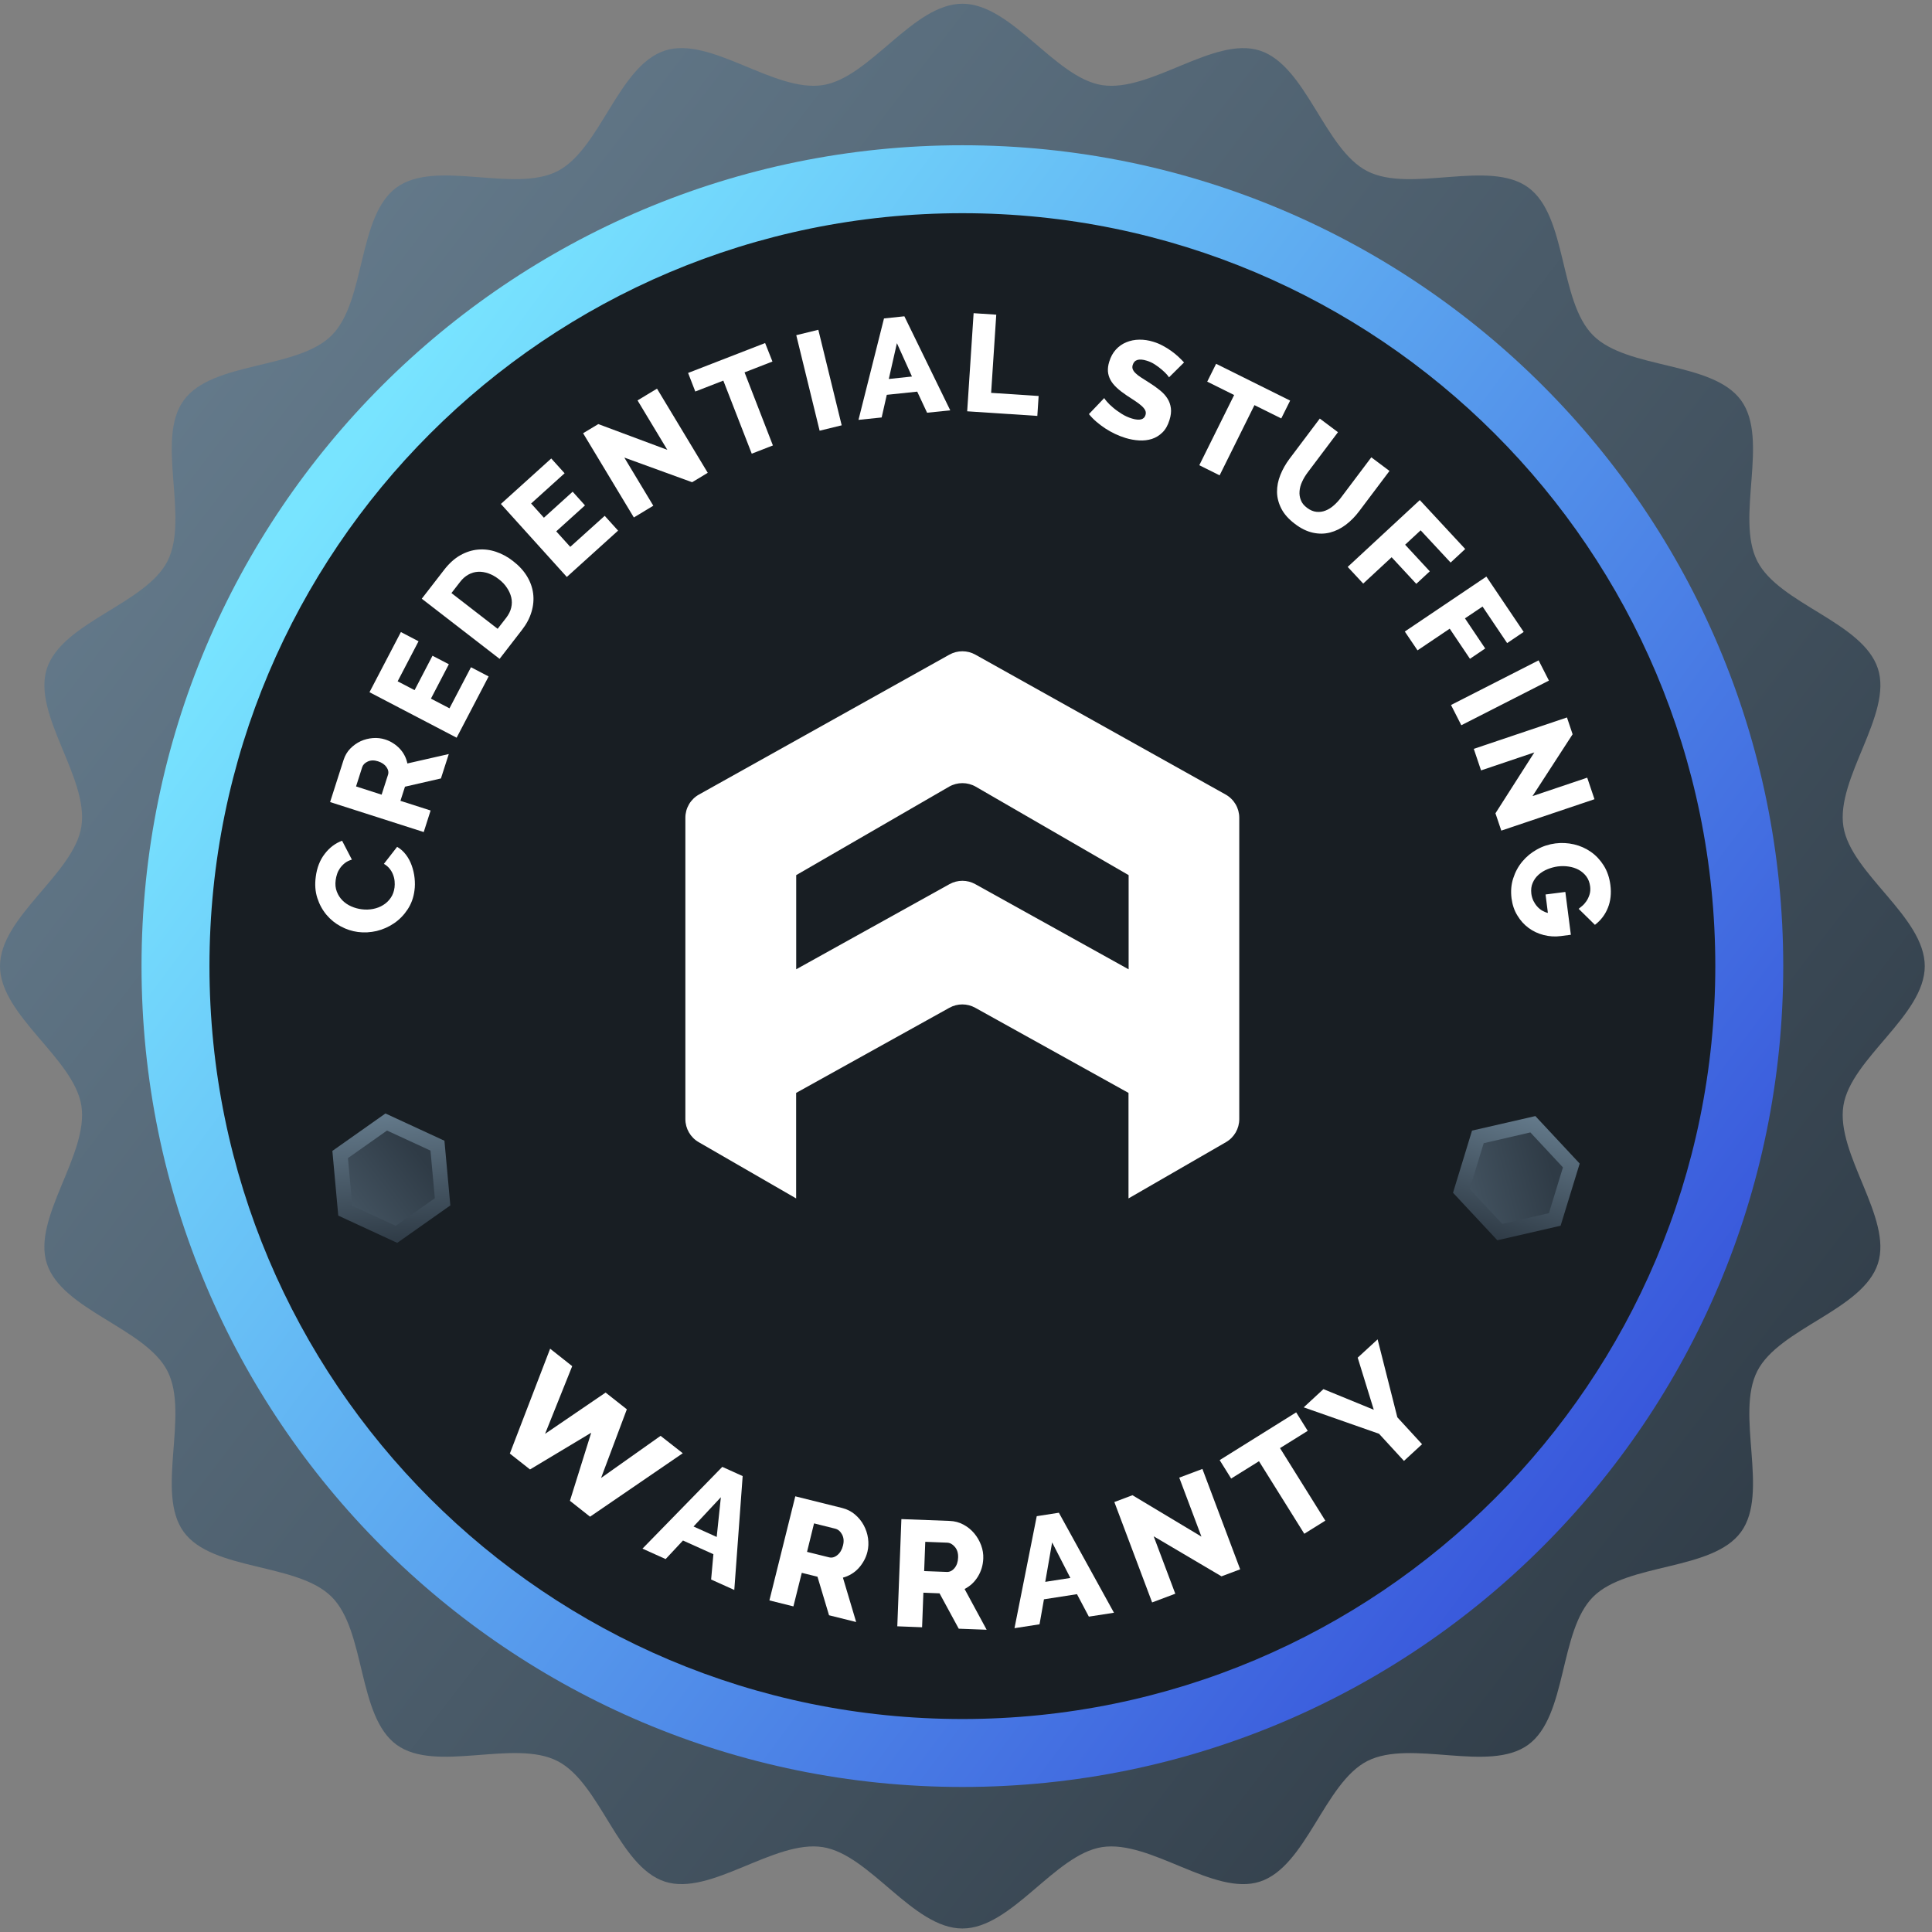 <?xml version="1.0" encoding="UTF-8"?> <svg xmlns="http://www.w3.org/2000/svg" width="204" height="204" viewBox="0 0 204 204" fill="none"><rect x="0" y="0" width="204" height="204" fill="#808080" stroke="none"/><path d="M203.236 102.012C203.236 107.226 195.432 111.762 194.644 116.75C193.836 121.875 199.852 128.59 198.289 133.42C196.693 138.333 187.868 140.231 185.552 144.773C183.209 149.357 186.847 157.62 183.839 161.752C180.817 165.904 171.835 164.986 168.217 168.611C164.592 172.235 165.511 181.211 161.358 184.233C157.227 187.24 148.971 183.609 144.38 185.946C139.844 188.261 137.939 197.093 133.027 198.683C128.203 200.252 121.481 194.236 116.356 195.038C111.368 195.819 106.825 203.63 101.618 203.63C96.404 203.63 91.868 195.826 86.88 195.038C81.755 194.229 75.04 200.245 70.21 198.683C65.297 197.086 63.399 188.261 58.856 185.946C54.273 183.602 46.009 187.24 41.878 184.233C37.726 181.211 38.644 172.228 35.019 168.611C31.395 164.986 22.419 165.904 19.397 161.752C16.389 157.62 20.021 149.364 17.684 144.773C15.368 140.238 6.537 138.333 4.947 133.42C3.378 128.596 9.394 121.875 8.592 116.75C7.811 111.762 0 107.219 0 102.012C0 96.797 7.804 92.262 8.592 87.274C9.401 82.148 3.385 75.434 4.947 70.603C6.543 65.691 15.368 63.793 17.684 59.25C20.028 54.666 16.389 46.403 19.397 42.271C22.419 38.119 31.401 39.037 35.019 35.413C38.644 31.788 37.726 22.812 41.878 19.791C46.009 16.783 54.266 20.414 58.856 18.078C63.392 15.762 65.297 6.93 70.21 5.341C75.033 3.771 81.755 9.787 86.88 8.986C91.868 8.205 96.411 0.394 101.618 0.394C106.832 0.394 111.368 8.198 116.356 8.986C121.481 9.794 128.196 3.778 133.027 5.341C137.939 6.937 139.837 15.762 144.38 18.078C148.964 20.421 157.227 16.783 161.358 19.791C165.511 22.812 164.592 31.795 168.217 35.413C171.842 39.037 180.817 38.119 183.839 42.271C186.847 46.403 183.215 54.659 185.552 59.25C187.868 63.786 196.7 65.691 198.289 70.603C199.858 75.427 193.843 82.148 194.644 87.274C195.432 92.262 203.236 96.797 203.236 102.012Z" fill="url(#paint0_linear_3212_1001)"></path><path d="M101.618 188.686C149.487 188.686 188.293 149.88 188.293 102.011C188.293 54.142 149.487 15.337 101.618 15.337C53.749 15.337 14.944 54.142 14.944 102.011C14.944 149.88 53.749 188.686 101.618 188.686Z" fill="url(#paint1_linear_3212_1001)"></path><path d="M101.618 181.512C145.525 181.512 181.119 145.919 181.119 102.011C181.119 58.104 145.525 22.511 101.618 22.511C57.711 22.511 22.117 58.104 22.117 102.011C22.117 145.919 57.711 181.512 101.618 181.512Z" fill="#181E23"></path><path d="M37.787 98.408C37.171 98.326 36.568 98.134 35.985 97.819C35.403 97.51 34.896 97.099 34.471 96.592C34.046 96.085 33.724 95.496 33.505 94.818C33.286 94.139 33.231 93.399 33.341 92.584C33.464 91.618 33.786 90.802 34.293 90.152C34.8 89.494 35.41 89.035 36.122 88.774L37.157 90.768C36.869 90.85 36.629 90.967 36.424 91.125C36.225 91.282 36.054 91.46 35.91 91.659C35.773 91.858 35.663 92.063 35.595 92.282C35.519 92.502 35.471 92.714 35.444 92.927C35.382 93.379 35.423 93.79 35.567 94.153C35.704 94.516 35.91 94.825 36.17 95.085C36.431 95.345 36.739 95.551 37.095 95.708C37.452 95.866 37.815 95.962 38.192 96.01C38.596 96.065 39 96.051 39.391 95.976C39.781 95.9 40.144 95.763 40.459 95.564C40.782 95.366 41.049 95.112 41.261 94.797C41.474 94.489 41.604 94.126 41.659 93.708C41.686 93.495 41.686 93.269 41.665 93.036C41.645 92.803 41.59 92.577 41.501 92.351C41.419 92.125 41.295 91.919 41.138 91.721C40.98 91.522 40.782 91.358 40.535 91.214L41.933 89.418C42.289 89.624 42.597 89.898 42.858 90.241C43.118 90.583 43.324 90.967 43.474 91.392C43.625 91.817 43.728 92.255 43.776 92.714C43.824 93.173 43.824 93.612 43.762 94.037C43.666 94.783 43.426 95.441 43.036 96.03C42.652 96.613 42.179 97.099 41.617 97.483C41.056 97.867 40.439 98.141 39.767 98.305C39.103 98.456 38.445 98.497 37.787 98.408Z" fill="white"></path><path d="M44.742 87.856L34.855 84.69L36.28 80.237C36.431 79.771 36.664 79.373 36.986 79.044C37.308 78.716 37.671 78.455 38.082 78.263C38.486 78.078 38.918 77.969 39.37 77.934C39.822 77.9 40.254 77.948 40.658 78.078C40.967 78.174 41.248 78.305 41.508 78.476C41.768 78.64 42.001 78.832 42.207 79.051C42.412 79.271 42.584 79.51 42.721 79.778C42.858 80.038 42.954 80.319 43.015 80.614L47.387 79.62L46.558 82.196L42.762 83.067L42.282 84.56L45.468 85.581L44.742 87.856ZM40.295 83.909L40.967 81.82C41.056 81.552 41.001 81.278 40.809 80.997C40.617 80.723 40.322 80.518 39.918 80.388C39.507 80.257 39.151 80.264 38.836 80.408C38.52 80.552 38.322 80.757 38.24 81.018L37.596 83.039L40.295 83.909Z" fill="white"></path><path d="M49.73 70.453L51.594 71.426L48.216 77.894L39.014 73.091L42.33 66.739L44.194 67.712L41.987 71.94L43.776 72.872L45.667 69.24L47.394 70.138L45.502 73.769L47.462 74.79L49.73 70.453Z" fill="white"></path><path d="M52.752 69.569L44.536 63.218L46.907 60.155C47.435 59.477 47.996 58.97 48.606 58.627C49.216 58.284 49.84 58.086 50.477 58.031C51.114 57.976 51.744 58.051 52.375 58.264C53.005 58.476 53.601 58.798 54.163 59.237C54.787 59.716 55.28 60.251 55.636 60.833C55.992 61.416 56.212 62.026 56.294 62.663C56.376 63.3 56.321 63.944 56.123 64.602C55.931 65.26 55.595 65.897 55.115 66.513L52.752 69.569ZM52.676 61.162C52.313 60.881 51.95 60.676 51.573 60.545C51.203 60.415 50.833 60.354 50.477 60.374C50.12 60.395 49.778 60.491 49.449 60.676C49.12 60.861 48.832 61.114 48.572 61.457L47.668 62.622L52.546 66.397L53.45 65.232C53.718 64.883 53.896 64.526 53.978 64.163C54.067 63.8 54.067 63.437 53.985 63.087C53.903 62.738 53.752 62.395 53.533 62.073C53.32 61.738 53.032 61.436 52.676 61.162Z" fill="white"></path><path d="M63.851 54.467L65.263 56.029L59.85 60.921L52.889 53.213L58.206 48.41L59.617 49.972L56.081 53.165L57.431 54.666L60.467 51.918L61.768 53.364L58.733 56.105L60.213 57.742L63.851 54.467Z" fill="white"></path><path d="M65.921 48.315L68.983 53.399L66.928 54.639L61.57 45.745L63.173 44.779L70.463 47.499L67.318 42.278L69.374 41.038L74.732 49.925L73.081 50.918L65.921 48.315Z" fill="white"></path><path d="M81.563 38.174L78.617 39.319L81.611 47.034L79.377 47.904L76.376 40.189L73.416 41.34L72.656 39.38L80.789 36.222L81.563 38.174Z" fill="white"></path><path d="M86.544 45.478L84.078 35.392L86.407 34.823L88.874 44.909L86.544 45.478Z" fill="white"></path><path d="M93.341 33.624L95.493 33.398L100.337 43.327L97.891 43.58L96.849 41.353L93.636 41.689L93.094 44.08L90.648 44.334L93.341 33.624ZM96.294 39.757L94.705 36.235L93.848 40.017L96.294 39.757Z" fill="white"></path><path d="M102.125 43.429L102.804 33.069L105.195 33.227L104.654 41.483L109.669 41.812L109.532 43.916L102.125 43.429Z" fill="white"></path><path d="M123.434 39.846C123.42 39.798 123.338 39.702 123.208 39.544C123.071 39.386 122.893 39.222 122.674 39.03C122.454 38.838 122.208 38.66 121.94 38.482C121.666 38.304 121.379 38.174 121.084 38.085C120.262 37.831 119.768 37.982 119.604 38.537C119.549 38.701 119.556 38.859 119.611 38.996C119.666 39.133 119.762 39.277 119.912 39.414C120.056 39.558 120.248 39.702 120.488 39.859C120.728 40.017 121.002 40.188 121.317 40.387C121.755 40.661 122.139 40.935 122.475 41.209C122.811 41.476 123.078 41.771 123.27 42.079C123.468 42.388 123.585 42.73 123.633 43.1C123.681 43.47 123.633 43.881 123.489 44.34C123.318 44.902 123.071 45.341 122.742 45.663C122.413 45.985 122.043 46.211 121.625 46.348C121.207 46.478 120.762 46.533 120.275 46.505C119.796 46.478 119.316 46.389 118.843 46.245C118.48 46.135 118.117 45.992 117.747 45.82C117.384 45.649 117.035 45.45 116.706 45.238C116.377 45.019 116.062 44.786 115.767 44.532C115.472 44.279 115.212 44.011 114.979 43.724L116.596 42.031C116.617 42.086 116.712 42.216 116.877 42.408C117.041 42.6 117.254 42.812 117.521 43.032C117.781 43.258 118.09 43.477 118.425 43.689C118.768 43.909 119.131 44.073 119.515 44.19C120.323 44.436 120.81 44.313 120.954 43.82C121.009 43.635 120.995 43.463 120.913 43.306C120.83 43.148 120.693 42.984 120.508 42.826C120.323 42.662 120.097 42.497 119.83 42.319C119.563 42.148 119.268 41.956 118.96 41.75C118.549 41.469 118.192 41.202 117.912 40.935C117.624 40.668 117.405 40.394 117.254 40.113C117.103 39.832 117.014 39.537 116.987 39.222C116.966 38.907 117.007 38.564 117.124 38.194C117.281 37.673 117.521 37.242 117.836 36.899C118.151 36.557 118.521 36.303 118.946 36.132C119.364 35.961 119.816 35.871 120.303 35.865C120.789 35.858 121.276 35.933 121.769 36.084C122.112 36.187 122.447 36.324 122.763 36.495C123.078 36.66 123.372 36.844 123.653 37.043C123.927 37.242 124.181 37.441 124.407 37.653C124.633 37.865 124.839 38.071 125.024 38.27L123.434 39.846Z" fill="white"></path><path d="M135.288 44.183L132.458 42.779L128.779 50.192L126.634 49.123L130.313 41.71L127.47 40.298L128.409 38.414L136.226 42.299L135.288 44.183Z" fill="white"></path><path d="M138.015 53.625C138.343 53.872 138.672 54.009 139.001 54.043C139.33 54.078 139.652 54.036 139.96 53.913C140.269 53.79 140.563 53.612 140.844 53.358C141.125 53.111 141.379 52.837 141.605 52.529L144.798 48.288L146.716 49.727L143.523 53.968C143.092 54.543 142.612 55.03 142.091 55.42C141.571 55.811 141.022 56.078 140.44 56.229C139.858 56.38 139.255 56.386 138.631 56.249C138.008 56.112 137.377 55.811 136.74 55.325C136.076 54.824 135.596 54.29 135.301 53.714C135.007 53.139 134.849 52.55 134.842 51.953C134.835 51.357 134.952 50.754 135.192 50.158C135.431 49.555 135.753 48.987 136.165 48.438L139.357 44.197L141.276 45.636L138.083 49.877C137.843 50.199 137.645 50.521 137.494 50.857C137.336 51.193 137.247 51.522 137.22 51.858C137.192 52.186 137.233 52.502 137.357 52.803C137.466 53.111 137.686 53.379 138.015 53.625Z" fill="white"></path><path d="M142.304 59.86L149.916 52.803L154.712 57.969L153.171 59.401L150.005 55.996L148.368 57.517L150.971 60.326L149.546 61.648L146.942 58.839L143.941 61.621L142.304 59.86Z" fill="white"></path><path d="M148.333 66.684L156.946 60.881L160.886 66.725L159.139 67.904L156.542 64.046L154.685 65.293L156.823 68.473L155.213 69.562L153.075 66.383L149.676 68.671L148.333 66.684Z" fill="white"></path><path d="M153.212 74.441L162.462 69.727L163.551 71.864L154.301 76.578L153.212 74.441Z" fill="white"></path><path d="M162.009 79.449L156.384 81.347L155.617 79.072L165.456 75.756L166.052 77.531L161.818 84.06L167.594 82.114L168.361 84.389L158.522 87.705L157.905 85.876L162.009 79.449Z" fill="white"></path><path d="M159.604 94.865C159.509 94.112 159.563 93.399 159.783 92.735C159.995 92.07 160.317 91.474 160.749 90.96C161.18 90.446 161.694 90.021 162.304 89.686C162.907 89.35 163.558 89.144 164.243 89.055C164.901 88.973 165.552 89.007 166.203 89.158C166.854 89.309 167.443 89.576 167.977 89.946C168.512 90.316 168.964 90.802 169.334 91.385C169.704 91.974 169.937 92.652 170.04 93.44C170.156 94.331 170.067 95.133 169.779 95.852C169.491 96.572 169.039 97.175 168.409 97.654L166.689 95.962C166.778 95.893 166.902 95.79 167.059 95.66C167.217 95.53 167.361 95.366 167.498 95.167C167.635 94.975 167.744 94.742 167.833 94.475C167.922 94.208 167.943 93.913 167.902 93.584C167.847 93.18 167.717 92.831 167.498 92.536C167.278 92.248 167.011 92.015 166.696 91.844C166.381 91.673 166.025 91.556 165.641 91.501C165.257 91.44 164.867 91.44 164.483 91.488C164.127 91.536 163.77 91.632 163.414 91.775C163.058 91.919 162.743 92.111 162.468 92.351C162.194 92.591 161.982 92.885 161.838 93.221C161.687 93.557 161.646 93.941 161.694 94.365C161.728 94.639 161.804 94.886 161.913 95.119C162.03 95.352 162.16 95.551 162.325 95.729C162.482 95.907 162.66 96.051 162.852 96.16C163.044 96.27 163.243 96.352 163.441 96.394L163.195 94.448L165.285 94.18L165.867 98.703L164.812 98.84C164.195 98.922 163.592 98.881 162.996 98.73C162.407 98.579 161.879 98.332 161.406 97.983C160.934 97.634 160.536 97.195 160.221 96.668C159.892 96.14 159.694 95.537 159.604 94.865Z" fill="white"></path><path d="M72.094 153.447L62.303 160.148L60.179 158.47L62.426 151.282L55.965 155.16L53.834 153.482L58.089 142.409L60.419 144.252L57.555 151.399L63.947 147.041L66.188 148.809L63.468 156.058L69.751 151.611L72.094 153.447Z" fill="white"></path><path d="M76.267 154.887L78.418 155.86L77.534 167.884L75.088 166.781L75.328 164.109L72.115 162.663L70.285 164.623L67.839 163.52L76.267 154.887ZM75.677 162.287L76.116 158.093L73.231 161.183L75.677 162.287Z" fill="white"></path><path d="M81.241 168.987L83.975 157.997L88.929 159.23C89.442 159.361 89.895 159.587 90.278 159.916C90.662 160.244 90.97 160.621 91.203 161.053C91.436 161.485 91.587 161.944 91.656 162.43C91.724 162.917 91.704 163.389 91.594 163.842C91.512 164.184 91.388 164.499 91.224 164.794C91.059 165.089 90.868 165.356 90.648 165.596C90.422 165.835 90.176 166.041 89.895 166.205C89.621 166.37 89.319 166.5 89.004 166.582L90.402 171.269L87.538 170.556L86.318 166.486L84.66 166.075L83.776 169.618L81.241 168.987ZM85.215 163.862L87.538 164.438C87.839 164.513 88.127 164.438 88.415 164.205C88.703 163.972 88.901 163.636 89.011 163.198C89.127 162.745 89.093 162.355 88.908 162.019C88.73 161.69 88.49 161.491 88.202 161.416L85.955 160.854L85.215 163.862Z" fill="white"></path><path d="M94.746 171.721L95.177 160.402L100.275 160.594C100.803 160.615 101.296 160.745 101.734 160.985C102.18 161.225 102.557 161.533 102.872 161.91C103.187 162.287 103.427 162.705 103.598 163.164C103.769 163.63 103.845 164.095 103.824 164.561C103.811 164.911 103.756 165.247 103.66 165.569C103.564 165.891 103.427 166.192 103.256 166.473C103.084 166.754 102.879 167.007 102.646 167.227C102.406 167.446 102.146 167.631 101.851 167.782L104.181 172.085L101.234 171.975L99.206 168.241L97.5 168.172L97.363 171.824L94.746 171.721ZM97.582 165.891L99.974 165.98C100.282 165.993 100.556 165.856 100.789 165.575C101.022 165.294 101.152 164.924 101.166 164.465C101.186 164 101.07 163.623 100.823 163.335C100.577 163.047 100.309 162.903 100.008 162.89L97.699 162.8L97.582 165.891Z" fill="white"></path><path d="M109.47 160.094L111.807 159.73L117.624 170.289L114.972 170.7L113.718 168.329L110.231 168.871L109.765 171.509L107.12 171.92L109.47 160.094ZM113.019 166.616L111.094 162.862L110.368 167.028L113.019 166.616Z" fill="white"></path><path d="M121.817 162.218L124.099 168.281L121.653 169.2L117.665 158.6L119.577 157.88L126.86 162.252L124.517 156.024L126.963 155.105L130.95 165.705L128.977 166.445L121.817 162.218Z" fill="white"></path><path d="M138.083 151.084L135.157 152.906L139.94 160.566L137.72 161.95L132.937 154.29L129.998 156.12L128.785 154.174L136.863 149.131L138.083 151.084Z" fill="white"></path><path d="M139.741 146.678L145.058 148.857L143.359 143.355L145.462 141.423L147.545 149.652L150.156 152.495L148.244 154.256L145.613 151.392L137.658 148.603L139.741 146.678Z" fill="white"></path><path d="M100.248 69.123L73.807 83.895C72.916 84.389 72.368 85.328 72.368 86.348V118.168C72.368 119.168 72.903 120.1 73.773 120.6L84.064 126.541V115.4L100.248 106.41C101.097 105.938 102.125 105.938 102.975 106.41L119.159 115.4V126.541L129.45 120.6C130.32 120.1 130.854 119.168 130.854 118.168V86.348C130.854 85.328 130.306 84.396 129.416 83.895L102.988 69.123C102.139 68.65 101.097 68.65 100.248 69.123ZM119.165 102.347L102.982 93.358C102.132 92.885 101.104 92.885 100.255 93.358L84.071 102.347V92.405L100.214 83.066C101.084 82.566 102.159 82.566 103.03 83.066L119.172 92.405V102.347H119.165Z" fill="white"></path><path d="M47.551 127.281L46.928 120.45L40.699 117.572L35.095 121.526L35.718 128.357L41.946 131.235L47.551 127.281Z" fill="url(#paint2_linear_3212_1001)"></path><path d="M45.913 126.521L45.454 121.492L40.864 119.375L36.739 122.287L37.198 127.316L41.782 129.433L45.913 126.521Z" fill="url(#paint3_linear_3212_1001)"></path><path d="M164.784 129.425L166.799 122.861L162.119 117.846L155.432 119.38L153.424 125.944L158.104 130.96L164.784 129.425Z" fill="url(#paint4_linear_3212_1001)"></path><path d="M163.551 128.096L165.031 123.265L161.591 119.572L156.665 120.71L155.185 125.54L158.631 129.233L163.551 128.096Z" fill="url(#paint5_linear_3212_1001)"></path><defs><linearGradient id="paint0_linear_3212_1001" x1="18.798" y1="38.171" x2="191.765" y2="171.5" gradientUnits="userSpaceOnUse"><stop stop-color="#647A8B"></stop><stop offset="0.998" stop-color="#2F3B46"></stop></linearGradient><linearGradient id="paint1_linear_3212_1001" x1="33.502" y1="51.511" x2="172.768" y2="154.76" gradientUnits="userSpaceOnUse"><stop stop-color="#78E4FF"></stop><stop offset="1" stop-color="#3856DB"></stop></linearGradient><linearGradient id="paint2_linear_3212_1001" x1="40.652" y1="117.584" x2="41.897" y2="131.249" gradientUnits="userSpaceOnUse"><stop stop-color="#647A8B"></stop><stop offset="0.998" stop-color="#2F3B46"></stop></linearGradient><linearGradient id="paint3_linear_3212_1001" x1="24.271" y1="137.277" x2="44.441" y2="122.022" gradientUnits="userSpaceOnUse"><stop stop-color="#647A8B"></stop><stop offset="1" stop-color="#2F3B46"></stop></linearGradient><linearGradient id="paint4_linear_3212_1001" x1="162.015" y1="117.798" x2="157.997" y2="130.918" gradientUnits="userSpaceOnUse"><stop stop-color="#647A8B"></stop><stop offset="0.998" stop-color="#2F3B46"></stop></linearGradient><linearGradient id="paint5_linear_3212_1001" x1="139.401" y1="129.83" x2="163.844" y2="123.339" gradientUnits="userSpaceOnUse"><stop stop-color="#647A8B"></stop><stop offset="1" stop-color="#2F3B46"></stop></linearGradient></defs></svg> 